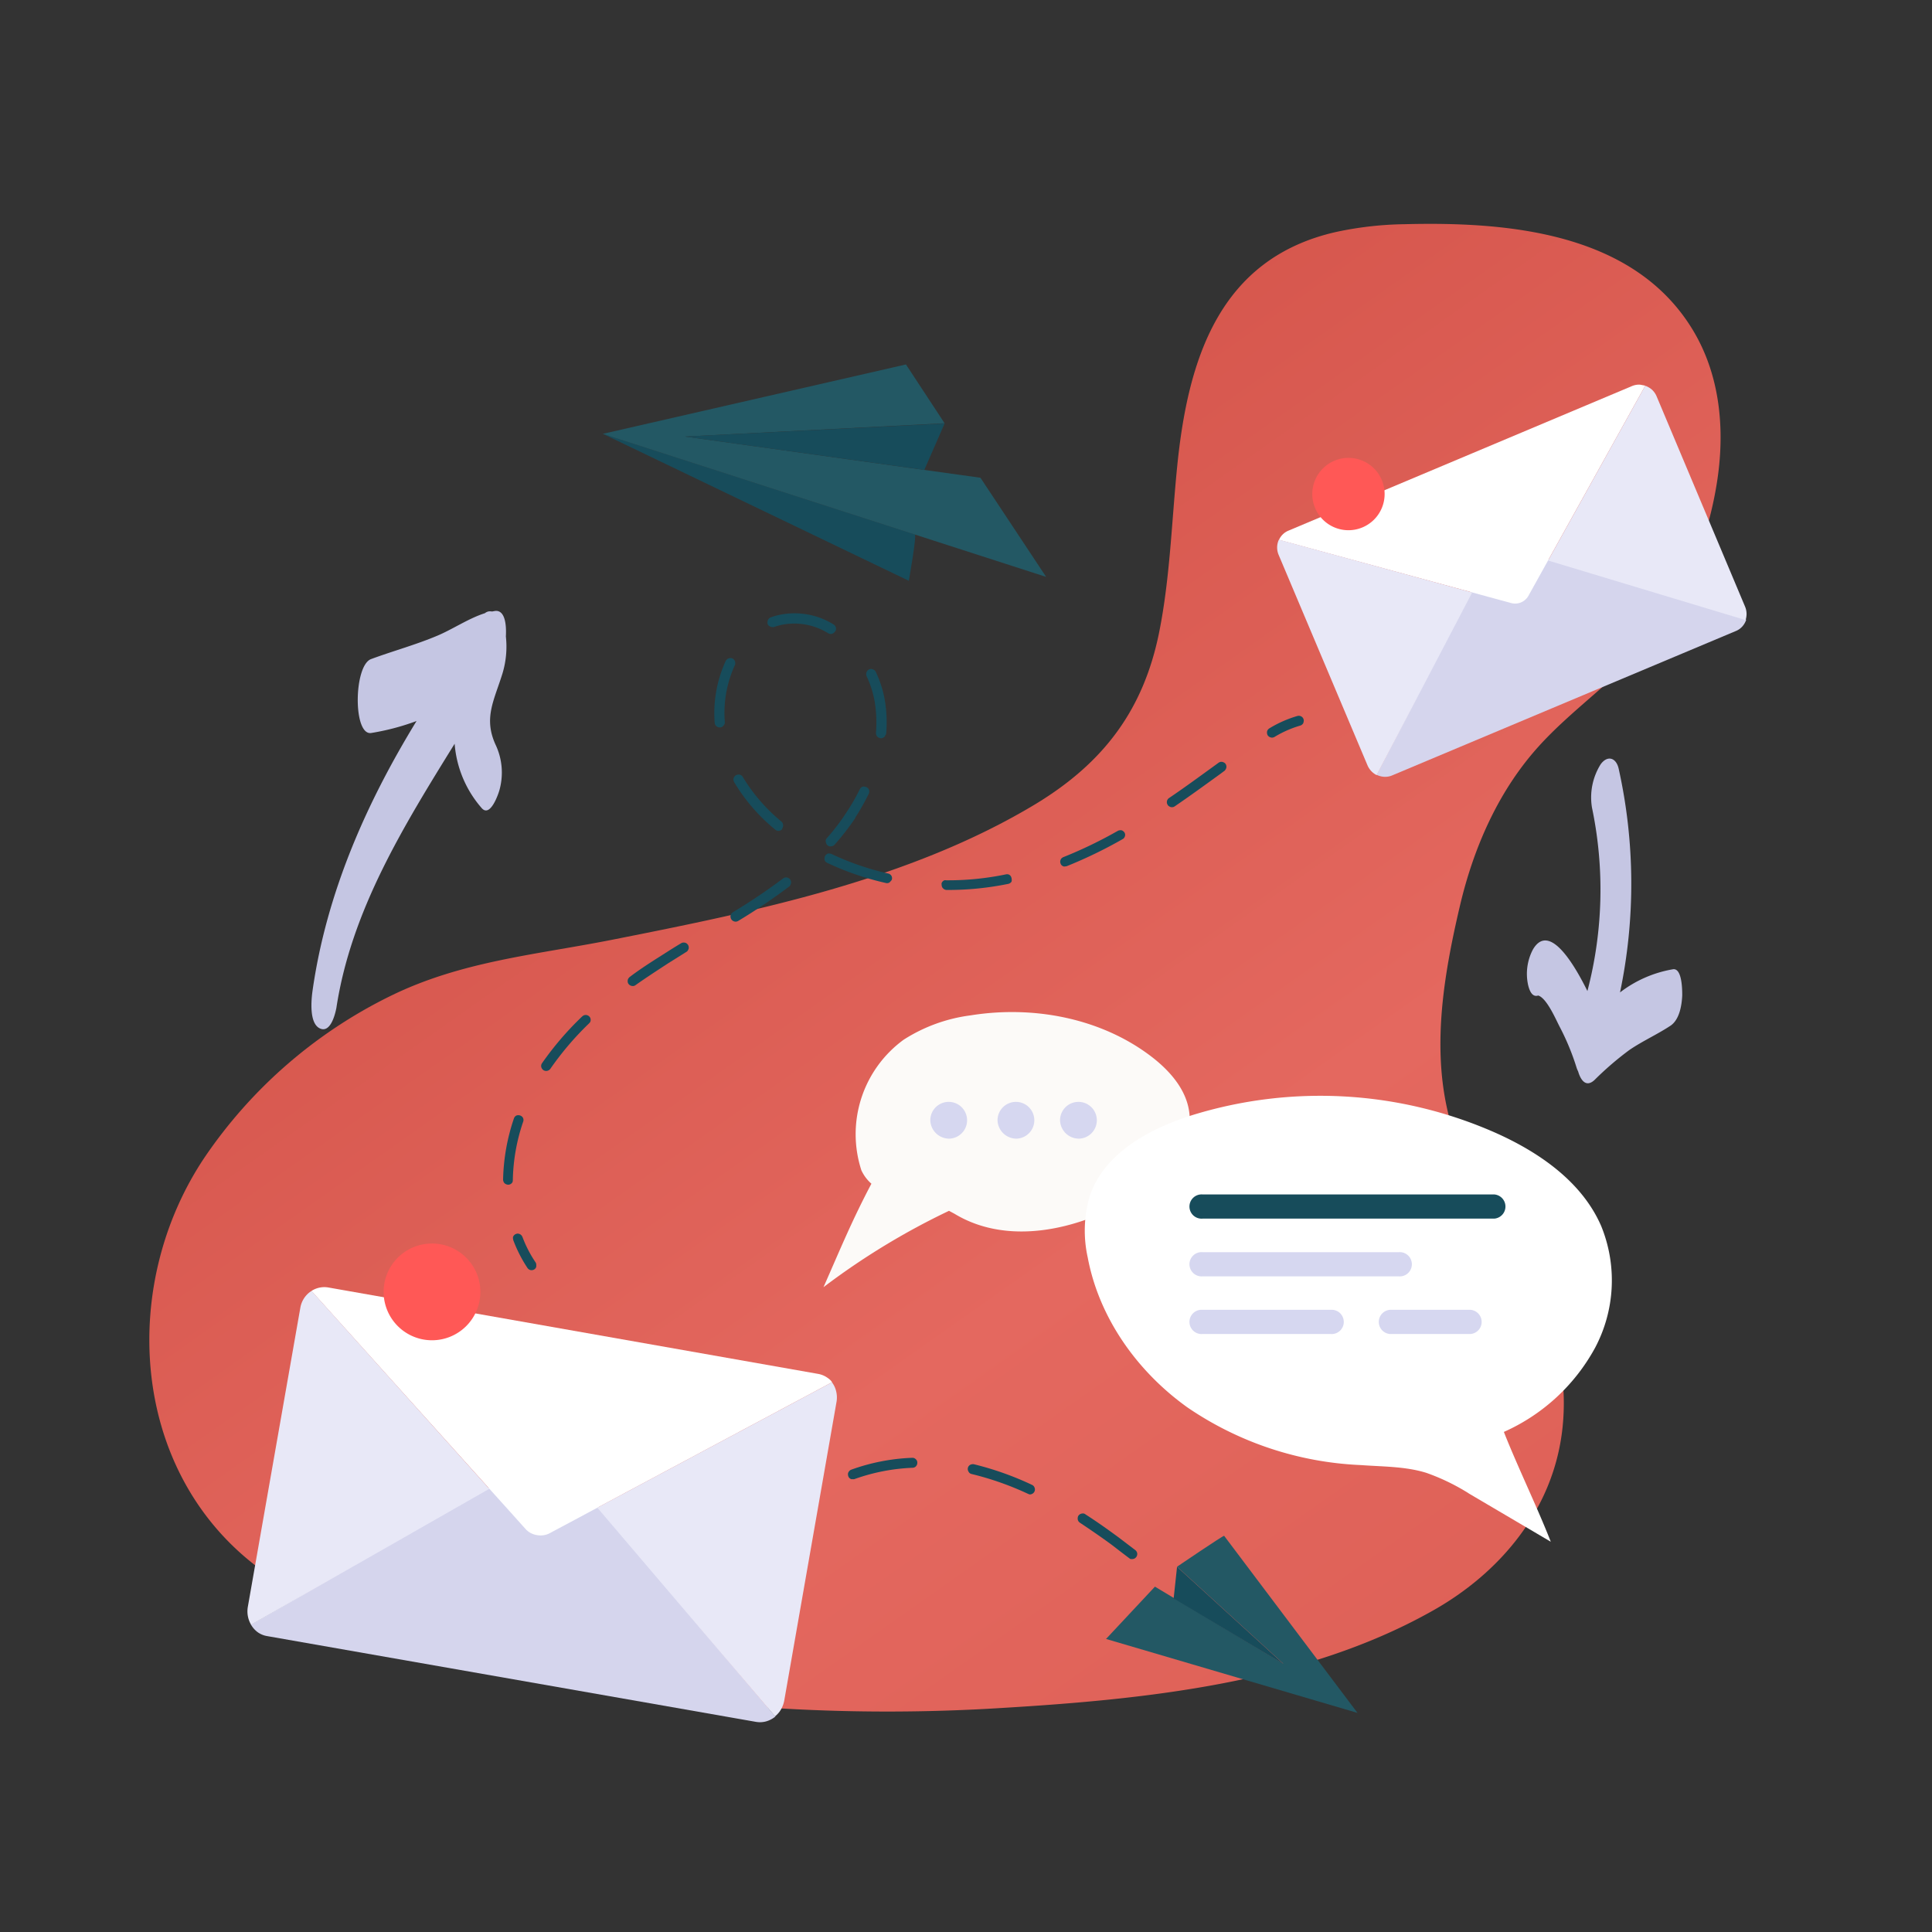 <?xml version="1.0" encoding="UTF-8"?> <svg xmlns="http://www.w3.org/2000/svg" xmlns:xlink="http://www.w3.org/1999/xlink" id="Calque_1" data-name="Calque 1" viewBox="0 0 250 250"><rect x="0" y="0" width="250" height="250" fill="#333333" stroke="none"/><defs><style>.cls-1{fill:url(#Dégradé_sans_nom_8);}.cls-2{fill:#110580;}.cls-3{fill:#174c5b;}.cls-4{fill:#d5d5ed;}.cls-5{fill:#fff;}.cls-6{fill:#e8e8f7;}.cls-7{fill:#ff5856;}.cls-8{fill:#fcfaf8;}.cls-9{fill:#d6d7f0;}.cls-10{fill:#235864;}.cls-11{fill:#c5c6e3;}</style><linearGradient id="Dégradé_sans_nom_8" x1="243.88" y1="290.77" x2="37.87" y2="-0.98" gradientUnits="userSpaceOnUse"><stop offset="0" stop-color="#d7574d"></stop><stop offset="0.46" stop-color="#e4685f"></stop><stop offset="1" stop-color="#c8453b"></stop></linearGradient></defs><path class="cls-1" d="M129.79,221a236.47,236.47,0,0,1-60.73-4c-12.62-2.58-25.88-6.49-36.17-14.55-16.16-12.64-17.38-36.48-6.33-52.81a62.08,62.08,0,0,1,23.9-20.73c9.26-4.56,18.89-5.35,28.82-7.32,18.46-3.65,38.49-7.73,54.81-17.6C142.91,98.62,148,91.75,150,81.79c1.4-7,1.61-14.24,2.32-21.36,1.38-13.89,5.41-27,20.6-30.42a44.91,44.91,0,0,1,8.87-1c13.17-.33,29.24,1,37,13.27,4,6.31,4.53,14,3.2,21.22A45.5,45.5,0,0,1,214.87,81c-4.45,6.26-11.15,10.31-16.14,16s-8.09,12.87-9.81,20.19c-3,12.76-4.67,25.56,2.87,37,6.05,9.17,11.61,19.13,10.4,30.55-1.11,10.49-8,18.82-17.06,23.83C168.62,217.79,148.28,219.89,129.79,221Z"></path><g id="letters-paperplanes-messages-by-oblik-studio"><path class="cls-2" d="M101,198.24a.67.67,0,0,1-.23-.1.54.54,0,0,1-.18-.19.49.49,0,0,1-.08-.24,1.13,1.13,0,0,1,0-.26.76.76,0,0,1,.11-.22,18.73,18.73,0,0,1,2.62-2.93.66.66,0,0,1,.22-.15.5.5,0,0,1,.26-.05.58.58,0,0,1,.26.05.65.65,0,0,1,.21.16.59.59,0,0,1,.14.23.57.57,0,0,1,0,.26.56.56,0,0,1-.08.26,1,1,0,0,1-.17.2,17.19,17.19,0,0,0-2.45,2.73.67.67,0,0,1-.28.22A.71.71,0,0,1,101,198.24Z"></path><path class="cls-3" d="M146.4,201.76a.52.52,0,0,1-.25-.11c-.76-.57-1.49-1.13-2.21-1.69-1.45-1.07-2.82-2-4.15-2.89a.72.72,0,0,1-.21-.18.65.65,0,0,1-.12-.5.53.53,0,0,1,.08-.25.69.69,0,0,1,.19-.19,1.17,1.17,0,0,1,.26-.1,1.11,1.11,0,0,1,.26,0,.62.62,0,0,1,.24.13c1.38.88,2.75,1.85,4.22,2.93l2.22,1.69a.67.67,0,0,1,.22.37.65.65,0,0,1-.06.41.65.65,0,0,1-.72.35Zm-36.18-10.34a.64.64,0,0,1-.35-.21.7.7,0,0,1-.14-.37.56.56,0,0,1,.1-.4.66.66,0,0,1,.31-.26,26,26,0,0,1,7.89-1.54.6.6,0,0,1,.46.17.57.57,0,0,1,.21.45.65.65,0,0,1-.16.46.6.6,0,0,1-.46.21,25.27,25.27,0,0,0-7.5,1.46.62.62,0,0,1-.33,0Zm22.92,1.92-.14-.05a38.85,38.85,0,0,0-7.26-2.55.72.72,0,0,1-.24-.1.6.6,0,0,1-.16-.19.94.94,0,0,1-.1-.23.82.82,0,0,1,0-.27.64.64,0,0,1,.28-.39.76.76,0,0,1,.49-.09,39.69,39.69,0,0,1,7.53,2.67.61.61,0,0,1,.32.33.63.63,0,0,1-.27.82.62.62,0,0,1-.46.07Z"></path><path class="cls-4" d="M195.07,70.8a1.79,1.79,0,0,0-1.23,0,1.74,1.74,0,0,0-.89.84l-14.81,28.62a2.5,2.5,0,0,0,1,.26,2.35,2.35,0,0,0,1-.18l44.51-18.7a2.23,2.23,0,0,0,.81-.58,2.44,2.44,0,0,0,.5-.87Z"></path><path class="cls-5" d="M212.92,49.92l-.17-.06Z"></path><path class="cls-5" d="M195.64,78.06a2,2,0,0,0,1.18-.11,2,2,0,0,0,.91-.77l15.16-27.26s-.1-.05-.17-.06h-.08a2.13,2.13,0,0,0-.44-.07l.2,0a2.38,2.38,0,0,0-1.18.15L166.69,68.68a2.29,2.29,0,0,0-1.19,1.18Z"></path><path class="cls-6" d="M190.5,76.66l-25-6.83a1,1,0,0,0-.11.24,2.43,2.43,0,0,0,.06,1.72L176.94,99a2.54,2.54,0,0,0,1.2,1.3Z"></path><path class="cls-6" d="M225.71,80.65l-.05.08Z"></path><path class="cls-6" d="M225.66,80.73a1.51,1.51,0,0,1-.25.37A1.51,1.51,0,0,0,225.66,80.73Z"></path><path class="cls-6" d="M212.89,49.92,200.32,72.53l25.56,7.71a3,3,0,0,1-.17.41,2.67,2.67,0,0,0,.29-1.08,2.45,2.45,0,0,0-.2-1.1L214.35,51.25a2.5,2.5,0,0,0-.58-.82A2.6,2.6,0,0,0,212.89,49.92Z"></path><path class="cls-6" d="M213.16,50l-.24-.08A1.13,1.13,0,0,0,213.16,50Z"></path><path class="cls-4" d="M72.65,189.4a2.32,2.32,0,0,0-1.41-.84,2.43,2.43,0,0,0-1.61.3L32.47,210.21a3.1,3.1,0,0,0,.88,1,2.9,2.9,0,0,0,1.22.5l63.26,11.1a3,3,0,0,0,1.33-.07,3.29,3.29,0,0,0,1.17-.62Z"></path><path class="cls-5" d="M107.67,178.86a1.25,1.25,0,0,1-.15-.19A1.25,1.25,0,0,0,107.67,178.86Z"></path><path class="cls-5" d="M68.06,197.91a2.51,2.51,0,0,0,1.41.73,2.6,2.6,0,0,0,1.56-.19l36.64-19.59-.14-.19,0,0s0,0,0,0a2.38,2.38,0,0,0-.45-.38c.08.05.14.12.22.17a3,3,0,0,0-1.44-.68L42.49,166.6a3.06,3.06,0,0,0-2.19.45Z"></path><path class="cls-6" d="M63.32,192.65l-23-25.6a2.9,2.9,0,0,0-.29.19,3.23,3.23,0,0,0-1.17,2l-6.79,38.68a3.41,3.41,0,0,0,.42,2.32Z"></path><path class="cls-6" d="M99.83,222.44l-.1.06Z"></path><path class="cls-6" d="M99.73,222.5a3.57,3.57,0,0,1-.57.23A3.57,3.57,0,0,0,99.73,222.5Z"></path><path class="cls-6" d="M107.65,178.87,77.29,195.09l23,27a4.46,4.46,0,0,1-.5.35,3.5,3.5,0,0,0,1.12-1,3.58,3.58,0,0,0,.57-1.38l6.77-38.68a3.36,3.36,0,0,0-.05-1.34A3,3,0,0,0,107.65,178.87Z"></path><path class="cls-6" d="M107.86,179.14a2.75,2.75,0,0,0-.19-.28A2.75,2.75,0,0,1,107.86,179.14Z"></path><path class="cls-3" d="M69.33,164.07a.69.69,0,0,1-.19.19.68.68,0,0,1-.48.09.67.67,0,0,1-.41-.28,17.9,17.9,0,0,1-1.8-3.51.76.76,0,0,1-.06-.25.65.65,0,0,1,0-.27.86.86,0,0,1,.15-.22.55.55,0,0,1,.22-.14.58.58,0,0,1,.26-.05.77.77,0,0,1,.26.07.68.68,0,0,1,.21.17.86.86,0,0,1,.13.23,15.52,15.52,0,0,0,1.69,3.26.57.57,0,0,1,.08.36A.54.54,0,0,1,69.33,164.07Z"></path><path class="cls-3" d="M158.56,99.61a.38.38,0,0,1-.15.16l-.77.57c-1.8,1.3-3.65,2.65-5.63,4a.56.56,0,0,1-.24.1.7.7,0,0,1-.25,0,.67.67,0,0,1-.23-.1.55.55,0,0,1-.19-.18,1.22,1.22,0,0,1-.1-.23,1,1,0,0,1,0-.25.66.66,0,0,1,.28-.42c2-1.35,3.83-2.7,5.63-4l.77-.56a.74.74,0,0,1,.24-.11.68.68,0,0,1,.25,0,.92.92,0,0,1,.23.09.63.63,0,0,1,.19.17.7.7,0,0,1,.11.37A.65.65,0,0,1,158.56,99.61Zm-13.07,8.76a.5.5,0,0,1-.22.21,58.88,58.88,0,0,1-7.15,3.47.65.65,0,0,1-.26.06.58.58,0,0,1-.26,0,.74.74,0,0,1-.22-.14.55.55,0,0,1-.14-.22.7.7,0,0,1-.05-.25.76.76,0,0,1,.06-.26.46.46,0,0,1,.16-.21.61.61,0,0,1,.22-.13,57.06,57.06,0,0,0,7-3.38.68.68,0,0,1,.24-.08.76.76,0,0,1,.26,0,.53.53,0,0,1,.22.12.61.61,0,0,1,.17.19.54.54,0,0,1,.07.33A.6.6,0,0,1,145.49,108.37Zm-14.6,5.72a.77.77,0,0,1-.18.18.67.67,0,0,1-.23.1,38.72,38.72,0,0,1-8,.79.65.65,0,0,1-.44-.2.6.6,0,0,1-.19-.46.52.52,0,0,1,0-.24.64.64,0,0,1,.35-.35.66.66,0,0,1,.25,0,36.71,36.71,0,0,0,7.68-.76.77.77,0,0,1,.37,0,.6.6,0,0,1,.3.24.84.84,0,0,1,.11.36A.76.76,0,0,1,130.89,114.09ZM115.27,114a.64.64,0,0,1-.29.25.65.65,0,0,1-.39,0,36.72,36.72,0,0,1-7.56-2.6,1,1,0,0,1-.21-.15.68.68,0,0,1-.12-.22.73.73,0,0,1,0-.25.54.54,0,0,1,.06-.25.62.62,0,0,1,.15-.2,1,1,0,0,1,.22-.13.77.77,0,0,1,.25,0,.66.66,0,0,1,.25.07,35.39,35.39,0,0,0,7.3,2.51.68.68,0,0,1,.41.28.65.65,0,0,1,.07.49A.41.41,0,0,1,115.27,114Zm-4.61-8.13A32,32,0,0,1,108,109.3a.75.75,0,0,1-.2.15.57.57,0,0,1-.25.06.48.48,0,0,1-.24,0,.58.58,0,0,1-.23-.13.62.62,0,0,1-.15-.2,1,1,0,0,1-.07-.24.69.69,0,0,1,0-.25.59.59,0,0,1,.12-.22,27.12,27.12,0,0,0,2.54-3.33,26,26,0,0,0,1.73-3,.8.8,0,0,1,.15-.21.9.9,0,0,1,.22-.14.82.82,0,0,1,.26,0,.78.78,0,0,1,.25.07.62.62,0,0,1,.2.15,1.09,1.09,0,0,1,.14.23.71.71,0,0,1,0,.25.45.45,0,0,1-.07.25A29.21,29.21,0,0,1,110.66,105.82Zm-8.41,8.7a.38.38,0,0,1-.15.16,75.75,75.75,0,0,1-6.58,4.44.64.64,0,0,1-.49.07.66.66,0,0,1-.41-.3.71.71,0,0,1-.08-.49.7.7,0,0,1,.3-.41,77.21,77.21,0,0,0,6.48-4.36.61.61,0,0,1,.42-.14.72.72,0,0,1,.43.17.68.68,0,0,1,.19.4.62.62,0,0,1-.11.44Zm12.29-19.35a.63.63,0,0,1-.33.27.61.61,0,0,1-.42,0,.73.73,0,0,1-.34-.26.74.74,0,0,1-.1-.41,16.73,16.73,0,0,0-.16-4,13,13,0,0,0-1.06-3.34.69.69,0,0,1,0-.49.64.64,0,0,1,.33-.37.62.62,0,0,1,.5,0,.6.6,0,0,1,.37.33,14.23,14.23,0,0,1,1.17,3.68,17.33,17.33,0,0,1,.17,4.32A.54.54,0,0,1,114.54,95.17Zm-13.32,12,0,.06a.64.64,0,0,1-.43.23.6.6,0,0,1-.47-.15A23.52,23.52,0,0,1,95,101.21a.68.68,0,0,1-.08-.24.7.7,0,0,1,0-.25.84.84,0,0,1,.12-.23.49.49,0,0,1,.18-.17.73.73,0,0,1,.25-.08.52.52,0,0,1,.25,0,.54.54,0,0,1,.23.11.52.52,0,0,1,.17.19,22.46,22.46,0,0,0,5,5.77.65.65,0,0,1,.21.41A.6.6,0,0,1,101.22,107.19ZM89,123a.55.55,0,0,1-.21.19l-2.33,1.46c-1.53,1-2.9,1.89-4.2,2.81a.72.72,0,0,1-.23.12.62.62,0,0,1-.27,0,.63.63,0,0,1-.23-.08.7.7,0,0,1-.2-.18.52.52,0,0,1-.1-.23.77.77,0,0,1,0-.26.51.51,0,0,1,.1-.24.66.66,0,0,1,.18-.19c1.32-1,2.71-1.89,4.26-2.87.78-.5,1.57-1,2.36-1.47a.62.62,0,0,1,.42-.09.58.58,0,0,1,.39.19.59.59,0,0,1,.18.39.57.57,0,0,1-.11.42ZM66.3,153a.68.68,0,0,1-.23.22.62.62,0,0,1-.33.08.76.76,0,0,1-.25-.06.7.7,0,0,1-.21-.14.57.57,0,0,1-.13-.21.74.74,0,0,1-.05-.25,26.21,26.21,0,0,1,1.4-7.91.64.64,0,0,1,.32-.38.72.72,0,0,1,.5,0,.63.63,0,0,1,.37.33.64.64,0,0,1,0,.49,24.68,24.68,0,0,0-1.33,7.52A.67.67,0,0,1,66.3,153Zm10-20.67a.33.33,0,0,1-.09.11,39.09,39.09,0,0,0-5,5.87.7.7,0,0,1-.41.26.65.65,0,0,1-.49-.1.7.7,0,0,1-.27-.4.62.62,0,0,1,.09-.48,40.09,40.09,0,0,1,5.2-6.06.7.7,0,0,1,.21-.14.56.56,0,0,1,.25-.05.53.53,0,0,1,.25.05.6.6,0,0,1,.21.14.57.57,0,0,1,.18.39A.6.6,0,0,1,76.34,132.3Zm31.73-50.59a.62.62,0,0,1-.39.28.64.64,0,0,1-.47-.08,8.31,8.31,0,0,0-5.84-1.12,7.11,7.11,0,0,0-1.18.32.75.75,0,0,1-.26,0,.68.68,0,0,1-.23-.07.55.55,0,0,1-.34-.37,1,1,0,0,1,0-.25.55.55,0,0,1,.07-.24.48.48,0,0,1,.14-.2.53.53,0,0,1,.23-.13,7.78,7.78,0,0,1,1.38-.37,9.55,9.55,0,0,1,6.72,1.29.68.68,0,0,1,.3.39.74.74,0,0,1-.06.49ZM93.66,93.84a.62.62,0,0,1-.3.25.66.66,0,0,1-.73-.19.61.61,0,0,1-.15-.36,16.23,16.23,0,0,1,1.42-8,.65.65,0,0,1,.37-.34.67.67,0,0,1,.5,0,.65.65,0,0,1,.33.36.72.72,0,0,1,0,.5,14.76,14.76,0,0,0-1.31,7.32A.57.57,0,0,1,93.66,93.84Z"></path><path class="cls-3" d="M168.61,93.63a.68.68,0,0,1-.39.27,13.89,13.89,0,0,0-3.3,1.46.63.63,0,0,1-.5.06.67.67,0,0,1-.4-.3.82.82,0,0,1-.06-.49.7.7,0,0,1,.31-.39,15,15,0,0,1,3.64-1.6.67.67,0,0,1,.48.07.61.61,0,0,1,.3.4.5.5,0,0,1,0,.27A.58.58,0,0,1,168.61,93.63Z"></path><path class="cls-7" d="M55.91,173.43a6.26,6.26,0,1,0-6.27-6.26A6.26,6.26,0,0,0,55.91,173.43Z"></path><path class="cls-7" d="M174.48,68.61a4.68,4.68,0,1,0-4.67-4.67A4.68,4.68,0,0,0,174.48,68.61Z"></path><path class="cls-8" d="M153.89,143.93c-.37-2.9-2.45-5.3-4.76-7.1-6.53-5.07-15.37-6.76-23.55-5.44a21,21,0,0,0-8.65,3.15,15.13,15.13,0,0,0-5.47,16.89,5.16,5.16,0,0,0,1.3,1.74c-2.55,4.83-4,8.41-6.2,13.39a93.15,93.15,0,0,1,16.24-9.88l.71.38c6.85,4.16,15.89,2.14,22.78-1.94C150.41,152.67,154.5,148.67,153.89,143.93Z"></path><path class="cls-9" d="M122.87,147.34a2.38,2.38,0,1,0-2.49-2.38A2.45,2.45,0,0,0,122.87,147.34Z"></path><path class="cls-9" d="M131.57,147.34a2.38,2.38,0,1,0-2.49-2.38A2.45,2.45,0,0,0,131.57,147.34Z"></path><path class="cls-9" d="M139.67,147.34a2.38,2.38,0,1,0-2.5-2.38A2.44,2.44,0,0,0,139.67,147.34Z"></path><path class="cls-5" d="M141,154.8c1.85-5.54,7.65-8.72,13.21-10.48a56.09,56.09,0,0,1,39.21,2.22c5.73,2.54,11.28,6.37,13.77,12.1a18.62,18.62,0,0,1-.79,15.77,25,25,0,0,1-11.8,10.88c1.73,4.4,4.35,9.8,6.07,14.21l-10.51-6.19a27.2,27.2,0,0,0-5.61-2.73c-2.72-.84-5.64-.79-8.46-1a43,43,0,0,1-22.42-7.45c-6.5-4.64-11.45-11.58-12.92-19.42A16,16,0,0,1,141,154.8Z"></path><path class="cls-3" d="M155.61,157.69h37.75a1.57,1.57,0,0,0,0-3.13H155.61a1.57,1.57,0,1,0,0,3.13Z"></path><path class="cls-9" d="M155.61,165.16H181a1.57,1.57,0,1,0,0-3.13H155.61a1.57,1.57,0,1,0,0,3.13Z"></path><path class="cls-9" d="M155.61,172.62h16.58a1.57,1.57,0,1,0,0-3.13H155.61a1.57,1.57,0,1,0,0,3.13Z"></path><path class="cls-9" d="M190.28,169.49H179.86a1.57,1.57,0,0,0,0,3.13h10.42a1.57,1.57,0,0,0,0-3.13Z"></path><path class="cls-3" d="M117.6,75.15s1.06-5.89.77-6L78,56.13Z"></path><path class="cls-10" d="M126.87,61.82,88.62,56.49l33.61-1.72-5-7.61L78,56.14l57.37,18.51Z"></path><path class="cls-3" d="M119.61,60.8l2.62-6L88.62,56.49Z"></path><path class="cls-10" d="M158.4,198.73c-.2,0-6.09,4-6.09,4l13.78,12.58-16.64-10-6.33,6.77,32.54,9.57Z"></path><path class="cls-3" d="M151.87,206.84l.44-4.09,13.78,12.58Z"></path><path class="cls-11" d="M217.68,128.8c0-.64,0-3.53-1.18-3.38a15.49,15.49,0,0,0-6.87,3,68.65,68.65,0,0,0-.17-28.93c-.32-1.46-1.45-1.8-2.33-.6A8.09,8.09,0,0,0,206,104.5a51.76,51.76,0,0,1-.59,23.74c-2-4.05-5.07-8.8-7.06-5.36a6.77,6.77,0,0,0-.62,4.55c.19.82.56,1.64,1.31,1.39,1.13.34,2.32,3.18,2.81,4.1a31.41,31.41,0,0,1,2.16,5.24,3.45,3.45,0,0,0,.2.48c.31,1.08,1,2.16,2.13,1.1a40.45,40.45,0,0,1,4.5-3.87c1.7-1.16,3.58-2,5.27-3.11C217.31,132,217.62,130.13,217.68,128.8Z"></path><path class="cls-11" d="M64.19,96.5c-1.69-3.56-.25-5.83.85-9.42a12,12,0,0,0,.42-4.72c.1-1.8-.21-3.46-1.42-3.3l-.38.07a1.16,1.16,0,0,0-.49,0,1.1,1.1,0,0,0-.43.22c-2.1.66-4.2,2.1-6.2,2.93-2.78,1.17-5.67,1.95-8.51,3-2.26.8-2.37,9.92,0,9.57A31.09,31.09,0,0,0,53.9,93.3C47.35,104,42.24,115.61,40.45,128.15c-.17,1.18-.47,4.22.91,4.91s2-1.75,2.17-2.65c1.92-12.57,8.68-23.48,15.3-34.17a14.31,14.31,0,0,0,3.52,8.35c1.13,1.24,2.2-2,2.31-2.47A8.43,8.43,0,0,0,64.19,96.5Z"></path></g></svg> 